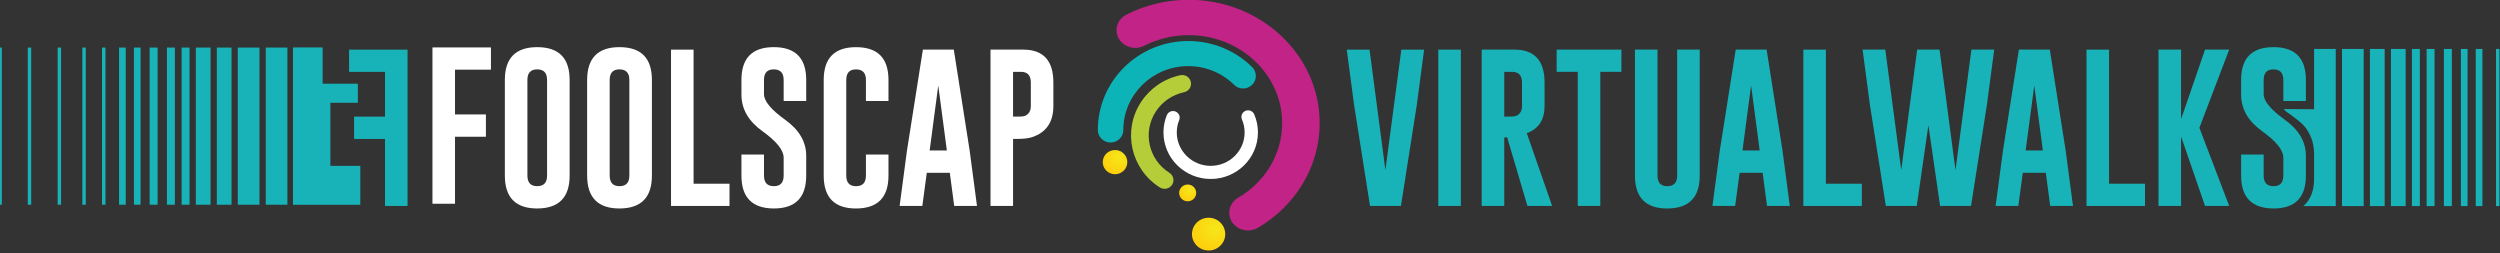 <?xml version="1.0" encoding="UTF-8" standalone="no"?>
<!DOCTYPE svg PUBLIC "-//W3C//DTD SVG 1.1//EN" "http://www.w3.org/Graphics/SVG/1.1/DTD/svg11.dtd">
<svg width="100%" height="100%" viewBox="0 0 978 99" version="1.1" xmlns="http://www.w3.org/2000/svg" xmlns:xlink="http://www.w3.org/1999/xlink" xml:space="preserve" xmlns:serif="http://www.serif.com/" style="fill-rule:evenodd;clip-rule:evenodd;stroke-linejoin:round;stroke-miterlimit:2;">
    <rect x="0" y="0" width="978" height="99" fill="#333333" stroke="none"/>
    <g transform="matrix(1,0,0,1,-24.731,-34.637)">
        <g transform="matrix(1.147,0,0,1.147,-101.354,95.182)">
            <g transform="matrix(0.752,0,0,0.752,257.423,16.703)">
                <path d="M0,-70.893L26.521,-70.893L26.521,-60.812L10.226,-60.812L10.226,-40.505L24.245,-40.505L24.245,-30.388L10.226,-30.388L10.226,0L0,0L0,-70.893Z" style="fill:white;fill-rule:nonzero;"/>
            </g>
            <g transform="matrix(0.752,0,0,0.752,248.927,-35.856)">
                <path d="M0,70.893L-10.226,70.893L-10.226,40.505L-24.245,40.505L-24.245,30.388L-10.226,30.388L-10.226,10.081L-26.521,10.081L-26.521,0L0,0L0,70.893Z" style="fill:rgb(24,179,184);fill-rule:nonzero;"/>
            </g>
            <g transform="matrix(0.752,0,0,0.752,296.515,7.122)">
                <path d="M0,-43.395C0,-46.575 -1.481,-48.176 -4.444,-48.201L-4.517,-48.201C-7.456,-48.201 -8.925,-46.598 -8.925,-43.395L-8.925,-0.036C-8.925,3.168 -7.443,4.77 -4.48,4.77C-1.494,4.77 0,3.168 0,-0.036L0,-43.395ZM10.226,-0.036C10.226,9.889 5.323,14.863 -4.48,14.887C-14.261,14.887 -19.15,9.914 -19.15,-0.036L-19.15,-43.395C-19.15,-53.319 -14.261,-58.282 -4.48,-58.282C5.323,-58.282 10.226,-53.319 10.226,-43.395L10.226,-0.036Z" style="fill:white;fill-rule:nonzero;"/>
            </g>
            <g transform="matrix(0.752,0,0,0.752,324.579,7.122)">
                <path d="M0,-43.395C0,-46.575 -1.481,-48.176 -4.444,-48.201L-4.517,-48.201C-7.456,-48.201 -8.925,-46.598 -8.925,-43.395L-8.925,-0.036C-8.925,3.168 -7.443,4.77 -4.48,4.77C-1.494,4.77 0,3.168 0,-0.036L0,-43.395ZM10.226,-0.036C10.226,9.889 5.323,14.863 -4.48,14.887C-14.261,14.887 -19.15,9.914 -19.15,-0.036L-19.15,-43.395C-19.15,-53.319 -14.261,-58.282 -4.48,-58.282C5.323,-58.282 10.226,-53.319 10.226,-43.395L10.226,-0.036Z" style="fill:white;fill-rule:nonzero;"/>
            </g>
            <g transform="matrix(0.752,0,0,0.752,338.787,-35.856)">
                <path d="M0,70.893L0,0L10.226,0L10.226,60.812L26.521,60.812L26.521,70.893L0,70.893Z" style="fill:white;fill-rule:nonzero;"/>
            </g>
            <g transform="matrix(0.752,0,0,0.752,362.803,7.122)">
                <path d="M0,-43.395C0,-53.319 4.89,-58.282 14.67,-58.282C24.474,-58.282 29.376,-53.319 29.376,-43.395L29.376,-33.856L19.15,-33.856L19.15,-43.395C19.15,-46.575 17.669,-48.176 14.706,-48.201L14.634,-48.201C11.694,-48.201 10.226,-46.598 10.226,-43.395L10.226,-36.963C10.226,-33.807 13.417,-29.941 19.801,-25.365C26.184,-20.812 29.376,-15.356 29.376,-8.997L29.376,-0.036C29.376,9.914 24.485,14.887 14.706,14.887C4.901,14.863 0,9.889 0,-0.036L0,-9.575L10.226,-9.575L10.226,-0.036C10.226,3.168 11.719,4.77 14.706,4.77C17.669,4.77 19.15,3.168 19.15,-0.036L19.15,-8.129C19.15,-11.549 15.958,-15.548 9.575,-20.125C3.191,-24.678 0,-30.218 0,-36.747L0,-43.395Z" style="fill:white;fill-rule:nonzero;"/>
            </g>
            <g transform="matrix(0.752,0,0,0.752,412.954,-25.478)">
                <path d="M0,43.323C0,53.248 -4.902,58.221 -14.706,58.246C-24.486,58.246 -29.376,53.272 -29.376,43.323L-29.376,-0.036C-29.376,-9.96 -24.486,-14.923 -14.706,-14.923C-4.902,-14.923 0,-9.96 0,-0.036L0,9.503L-10.226,9.503L-10.226,-0.036C-10.226,-3.216 -11.707,-4.818 -14.67,-4.842L-14.742,-4.842C-17.682,-4.842 -19.15,-3.24 -19.15,-0.036L-19.15,43.323C-19.15,46.527 -17.669,48.129 -14.706,48.129C-11.72,48.129 -10.226,46.527 -10.226,43.323L-10.226,33.784L0,33.784L0,43.323Z" style="fill:white;fill-rule:nonzero;"/>
            </g>
            <g transform="matrix(0.752,0,0,0.752,432.867,-16.948)">
                <path d="M0,20.596L-3.902,-8.888L-7.805,20.596L0,20.596ZM10.334,20.596L13.658,45.744L3.324,45.744L1.337,30.713L-9.105,30.713L-11.129,45.744L-21.427,45.744L-18.103,20.704L-10.876,-25.148L3.144,-25.148L10.334,20.596Z" style="fill:white;fill-rule:nonzero;"/>
            </g>
            <g transform="matrix(0.752,0,0,0.752,455.443,9.867)">
                <path d="M0,-50.731L0,-30.424L2.349,-30.424C3.77,-30.424 4.745,-30.52 5.275,-30.713C7.13,-31.46 8.058,-32.965 8.058,-35.23L8.058,-45.889C8.058,-49.117 6.576,-50.731 3.613,-50.731L0,-50.731ZM-10.226,-60.812L4.661,-60.812C13.742,-60.788 18.283,-55.813 18.283,-45.889L18.283,-35.23C18.283,-27.907 15.019,-23.185 8.491,-21.066C6.925,-20.56 4.648,-20.307 1.662,-20.307L0,-20.307L0,10.081L-10.226,10.081L-10.226,-60.812Z" style="fill:white;fill-rule:nonzero;"/>
            </g>
            <g transform="matrix(0.752,0,0,0.752,209.85,17.05)">
                <path d="M0,-71.354L0,0L30.537,0L30.537,-17.644L16.966,-17.644L16.966,-46.257L29.419,-46.257L29.419,-54.901L13.451,-54.901L13.451,-71.354L0,-71.354Z" style="fill:rgb(24,179,184);fill-rule:nonzero;"/>
            </g>
            <g transform="matrix(-0.752,0,0,0.752,298.606,-47.917)">
                <rect x="120.556" y="15.099" width="9.829" height="71.272" style="fill:rgb(24,179,184);"/>
            </g>
            <g transform="matrix(0.752,0,0,0.752,808.516,-47.446)">
                <path d="M130.385,15.099L120.556,15.099L120.556,42.457C120.556,42.457 108.664,42.348 106.89,42.348C107.346,43.486 108.379,43.525 113.632,47.773C116.596,50.17 117.757,52.139 118.835,54.414C120.717,58.389 120.556,62.834 120.556,62.834L120.556,74.434C120.556,80.655 117.895,84.617 115.627,86.371L130.385,86.371L130.385,15.099Z" style="fill:rgb(24,179,184);"/>
            </g>
            <g transform="matrix(-0.752,0,0,0.752,279.551,-47.917)">
                <rect x="107.884" y="15.099" width="9.829" height="71.272" style="fill:rgb(24,179,184);"/>
            </g>
            <g transform="matrix(0.752,0,0,0.752,827.571,-47.446)">
                <rect x="107.884" y="15.099" width="9.829" height="71.272" style="fill:rgb(24,179,184);"/>
            </g>
            <g transform="matrix(-0.752,0,0,0.752,262.863,-47.917)">
                <rect x="98.361" y="15.099" width="6.68" height="71.272" style="fill:rgb(24,179,184);"/>
            </g>
            <g transform="matrix(0.752,0,0,0.752,844.259,-47.446)">
                <rect x="98.361" y="15.099" width="6.68" height="71.272" style="fill:rgb(24,179,184);"/>
            </g>
            <g transform="matrix(-0.752,0,0,0.752,248.545,-47.917)">
                <rect x="88.839" y="15.099" width="6.68" height="71.272" style="fill:rgb(24,179,184);"/>
            </g>
            <g transform="matrix(0.752,0,0,0.752,858.577,-47.446)">
                <rect x="88.839" y="15.099" width="6.68" height="71.272" style="fill:rgb(24,179,184);"/>
            </g>
            <g transform="matrix(-0.752,0,0,0.752,236.537,-47.917)">
                <rect x="82.392" y="15.099" width="3.604" height="71.272" style="fill:rgb(24,179,184);"/>
            </g>
            <g transform="matrix(0.752,0,0,0.752,870.585,-47.446)">
                <rect x="82.392" y="15.099" width="3.604" height="71.272" style="fill:rgb(24,179,184);"/>
            </g>
            <g transform="matrix(-0.752,0,0,0.752,226.513,-47.917)">
                <rect x="75.726" y="15.099" width="3.604" height="71.272" style="fill:rgb(24,179,184);"/>
            </g>
            <g transform="matrix(0.752,0,0,0.752,880.609,-47.446)">
                <rect x="75.726" y="15.099" width="3.604" height="71.272" style="fill:rgb(24,179,184);"/>
            </g>
            <g transform="matrix(-0.752,0,0,0.752,214.728,-47.917)">
                <rect x="67.889" y="15.099" width="3.603" height="71.272" style="fill:rgb(24,179,184);"/>
            </g>
            <g transform="matrix(0.752,0,0,0.752,892.394,-47.446)">
                <rect x="67.889" y="15.099" width="3.603" height="71.272" style="fill:rgb(24,179,184);"/>
            </g>
            <g transform="matrix(-0.752,0,0,0.752,203.561,-47.917)">
                <rect x="60.756" y="15.099" width="3.017" height="71.272" style="fill:rgb(24,179,184);"/>
            </g>
            <g transform="matrix(0.752,0,0,0.752,903.561,-47.446)">
                <rect x="60.756" y="15.099" width="3.017" height="71.272" style="fill:rgb(24,179,184);"/>
            </g>
            <g transform="matrix(-0.752,0,0,0.752,193.427,-47.917)">
                <rect x="54.017" y="15.099" width="3.017" height="71.272" style="fill:rgb(24,179,184);"/>
            </g>
            <g transform="matrix(0.752,0,0,0.752,913.695,-47.446)">
                <rect x="54.017" y="15.099" width="3.017" height="71.272" style="fill:rgb(24,179,184);"/>
            </g>
            <g transform="matrix(-0.752,0,0,0.752,180.713,-47.917)">
                <rect x="46.294" y="15.099" width="1.552" height="71.272" style="fill:rgb(24,179,184);"/>
            </g>
            <g transform="matrix(0.752,0,0,0.752,926.41,-47.446)">
                <rect x="46.294" y="15.099" width="1.552" height="71.272" style="fill:rgb(24,179,184);"/>
            </g>
            <g transform="matrix(-0.752,0,0,0.752,167.274,-47.917)">
                <rect x="37.357" y="15.099" width="1.553" height="71.272" style="fill:rgb(24,179,184);"/>
            </g>
            <g transform="matrix(-0.752,0,0,0.752,150.421,-47.917)">
                <rect x="26.15" y="15.099" width="1.552" height="71.272" style="fill:rgb(24,179,184);"/>
            </g>
            <g transform="matrix(-0.752,0,0,0.752,130.044,-47.917)">
                <rect x="12.599" y="15.099" width="1.552" height="71.272" style="fill:rgb(24,179,184);"/>
            </g>
            <g transform="matrix(-0.752,0,0,0.752,110.547,-47.917)">
                <rect x="0" y="15.099" width="0.819" height="71.272" style="fill:rgb(24,179,184);"/>
            </g>
        </g>
        <g transform="matrix(1.147,0,0,1.147,-115.308,95.182)">
            <g transform="matrix(0.752,0,0,0.752,599.898,-35.856)">
                <path d="M0,70.893L-14.02,70.893L-21.246,25.077L-24.57,0L-14.236,0L-7.046,54.633L0.181,0L10.515,0L7.19,25.149L0,70.893Z" style="fill:rgb(24,179,184);fill-rule:nonzero;"/>
            </g>
            <g transform="matrix(0.752,0,0,0.752,109.932,-46.784)">
                <rect x="668.502" y="14.535" width="10.226" height="70.893" style="fill:rgb(24,179,184);"/>
            </g>
            <g transform="matrix(0.752,0,0,0.752,635.134,9.867)">
                <path d="M0,-50.731L0,-30.424L2.349,-30.424C3.77,-30.424 4.745,-30.52 5.275,-30.713C7.13,-31.46 8.058,-32.965 8.058,-35.23L8.058,-45.889C8.058,-49.117 6.576,-50.731 3.613,-50.731L0,-50.731ZM-10.226,-60.812L4.661,-60.812C13.742,-60.788 18.283,-55.813 18.283,-45.889L18.283,-35.23C18.283,-28.991 15.597,-24.883 10.226,-22.909L21.716,10.081L10.515,10.081L1.301,-21.102L0,-20.921L0,10.081L-10.226,10.081L-10.226,-60.812Z" style="fill:rgb(24,179,184);fill-rule:nonzero;"/>
            </g>
            <g transform="matrix(0.752,0,0,0.752,675.097,17.447)">
                <path d="M0,-70.893L0,-60.812L-9.575,-60.812L-9.575,0L-19.801,0L-19.801,-60.812L-29.376,-60.812L-29.376,-70.893L0,-70.893Z" style="fill:rgb(24,179,184);fill-rule:nonzero;"/>
            </g>
            <g transform="matrix(0.752,0,0,0.752,701.802,-24.636)">
                <path d="M0,42.203C0,52.128 -4.902,57.101 -14.706,57.126C-24.486,57.126 -29.376,52.152 -29.376,42.203L-29.376,-14.923L-19.15,-14.923L-19.15,42.203C-19.15,45.407 -17.669,47.009 -14.706,47.009C-11.72,47.009 -10.226,45.407 -10.226,42.203L-10.226,-14.923L0,-14.923L0,42.203Z" style="fill:rgb(24,179,184);fill-rule:nonzero;"/>
            </g>
            <g transform="matrix(0.752,0,0,0.752,722.259,-16.948)">
                <path d="M0,20.596L-3.902,-8.888L-7.805,20.596L0,20.596ZM10.334,20.596L13.658,45.744L3.324,45.744L1.337,30.713L-9.105,30.713L-11.129,45.744L-21.427,45.744L-18.103,20.704L-10.876,-25.148L3.144,-25.148L10.334,20.596Z" style="fill:rgb(24,179,184);fill-rule:nonzero;"/>
            </g>
            <g transform="matrix(0.752,0,0,0.752,737.147,-35.856)">
                <path d="M0,70.893L0,0L10.226,0L10.226,60.812L26.521,60.812L26.521,70.893L0,70.893Z" style="fill:rgb(24,179,184);fill-rule:nonzero;"/>
            </g>
            <g transform="matrix(0.752,0,0,0.752,789.036,-23.631)">
                <path d="M0,38.373L7.227,-16.26L17.561,-16.26L14.236,8.889L7.046,54.633L-6.974,54.633L-12.285,18.03L-17.561,54.633L-31.58,54.633L-38.807,8.816L-42.131,-16.26L-31.833,-16.26L-24.606,38.373L-17.38,-16.26L-7.227,-16.26L0,38.373Z" style="fill:rgb(24,179,184);fill-rule:nonzero;"/>
            </g>
            <g transform="matrix(0.752,0,0,0.752,818.838,-16.948)">
                <path d="M0,20.596L-3.902,-8.888L-7.805,20.596L0,20.596ZM10.334,20.596L13.658,45.744L3.324,45.744L1.337,30.713L-9.105,30.713L-11.129,45.744L-21.427,45.744L-18.103,20.704L-10.876,-25.148L3.144,-25.148L10.334,20.596Z" style="fill:rgb(24,179,184);fill-rule:nonzero;"/>
            </g>
            <g transform="matrix(0.752,0,0,0.752,833.726,-35.856)">
                <path d="M0,70.893L0,0L10.226,0L10.226,60.812L26.521,60.812L26.521,70.893L0,70.893Z" style="fill:rgb(24,179,184);fill-rule:nonzero;"/>
            </g>
            <g transform="matrix(0.752,0,0,0.752,872.222,-9.205)">
                <path d="M0,0L13.514,35.446L2.565,35.446L-8.311,3.938L-8.311,35.446L-18.536,35.446L-18.536,-35.446L-8.311,-35.446L-8.311,-3.902L2.565,-35.446L13.514,-35.446L0,0Z" style="fill:rgb(24,179,184);fill-rule:nonzero;"/>
            </g>
            <g transform="matrix(0.752,0,0,0.752,886.457,7.122)">
                <path d="M0,-43.395C0,-53.319 4.89,-58.282 14.67,-58.282C24.474,-58.282 29.376,-53.319 29.376,-43.395L29.376,-33.856L19.15,-33.856L19.15,-43.395C19.15,-46.575 17.669,-48.176 14.706,-48.201L14.634,-48.201C11.694,-48.201 10.226,-46.598 10.226,-43.395L10.226,-36.963C10.226,-33.807 13.417,-29.941 19.801,-25.365C26.184,-20.812 29.376,-15.356 29.376,-8.997L29.376,-0.036C29.376,9.914 24.485,14.887 14.706,14.887C4.901,14.863 0,9.889 0,-0.036L0,-9.575L10.226,-9.575L10.226,-0.036C10.226,3.168 11.719,4.77 14.706,4.77C17.669,4.77 19.15,3.168 19.15,-0.036L19.15,-8.129C19.15,-11.549 15.958,-15.548 9.575,-20.125C3.191,-24.678 0,-30.218 0,-36.747L0,-43.395Z" style="fill:rgb(24,179,184);fill-rule:nonzero;"/>
            </g>
        </g>
        <g transform="matrix(1.389,0,0,1.393,-236.146,356.793)">
            <g transform="matrix(0.651,0,0,0.639,528.8,-200.537)">
                <path d="M0,30.56C-11.269,30.56 -20.438,21.391 -20.438,10.122C-20.438,7.495 -19.945,4.936 -18.975,2.516C-18.381,1.039 -16.701,0.324 -15.227,0.915C-13.75,1.508 -13.033,3.186 -13.625,4.663C-14.322,6.396 -14.676,8.233 -14.676,10.122C-14.676,18.214 -8.092,24.796 0,24.796C8.092,24.796 14.675,18.214 14.675,10.122C14.675,8.136 14.286,6.209 13.518,4.399C12.897,2.934 13.581,1.242 15.046,0.622C16.51,0 18.202,0.685 18.823,2.151C19.894,4.677 20.438,7.359 20.438,10.122C20.438,21.391 11.27,30.56 0,30.56" style="fill:white;fill-rule:nonzero;"/>
            </g>
            <g transform="matrix(0.651,0,0,0.639,500.601,-219.746)">
                <path d="M0,44.612C-3.044,44.612 -5.513,42.143 -5.513,39.099C-5.513,17.539 12.028,0 33.586,0C44.03,0 53.85,4.067 61.233,11.45C63.386,13.604 63.386,17.093 61.233,19.246C59.082,21.399 55.592,21.4 53.438,19.246C48.137,13.944 41.086,11.024 33.586,11.024C18.106,11.024 5.512,23.618 5.512,39.099C5.512,42.143 3.044,44.612 0,44.612" style="fill:rgb(12,180,184);fill-rule:nonzero;"/>
            </g>
            <g transform="matrix(0,4.924,5.017,0,500.547,-184.716)">
                <ellipse cx="-0.208" cy="0.261" rx="0.69" ry="0.69" style="fill:url(#_Radial1);"/>
            </g>
            <g transform="matrix(0.651,0,0,0.639,517.918,-208.964)">
                <path d="M0,46.318C-1.14,48.095 -3.504,48.612 -5.28,47.474C-17.869,39.403 -21.544,22.598 -13.474,10.011C-9.564,3.914 -3.516,-0.296 3.56,-1.844C5.623,-2.294 7.659,-0.988 8.111,1.075C8.563,3.137 7.257,5.174 5.194,5.626C0.113,6.737 -4.229,9.759 -7.038,14.137C-12.831,23.176 -10.194,35.243 -1.155,41.038C0.622,42.176 1.14,44.54 0,46.318" style="fill:rgb(181,205,57);fill-rule:nonzero;"/>
            </g>
            <g transform="matrix(3.533,0,0,-3.467,522.841,-175.824)">
                <path d="M-0.722,0.733C-0.925,0.417 -0.833,-0.004 -0.516,-0.207C-0.2,-0.409 0.22,-0.317 0.423,-0.001C0.626,0.315 0.534,0.736 0.218,0.938C0.104,1.011 -0.023,1.046 -0.149,1.046C-0.373,1.046 -0.592,0.935 -0.722,0.733Z" style="fill:url(#_Radial2);fill-rule:nonzero;"/>
            </g>
            <g transform="matrix(6.888,0,0,-6.761,529.88,-163.373)">
                <path d="M-0.599,0.898C-0.919,0.701 -1.019,0.282 -0.822,-0.038C-0.626,-0.359 -0.206,-0.459 0.114,-0.262C0.434,-0.065 0.534,0.354 0.337,0.675C0.209,0.884 -0.014,0.999 -0.243,0.999C-0.365,0.999 -0.488,0.966 -0.599,0.898Z" style="fill:url(#_Radial3);fill-rule:nonzero;"/>
            </g>
            <g transform="matrix(0.651,0,0,0.639,539.312,-231.326)">
                <path d="M0,101.37C-2.709,101.37 -5.356,100.072 -6.895,97.712C-9.265,94.073 -8.104,89.285 -4.302,87.017C7.638,79.896 14.766,67.622 14.766,54.183C14.766,32.869 -3.361,15.527 -25.643,15.527C-32.37,15.527 -39.029,17.139 -44.896,20.188C-48.836,22.235 -53.762,20.84 -55.9,17.072C-58.039,13.304 -56.58,8.591 -52.645,6.545C-44.405,2.264 -35.068,0 -25.643,0C5.588,0 30.994,24.307 30.994,54.183C30.994,63.55 28.453,72.785 23.646,80.89C18.991,88.74 12.296,95.415 4.285,100.193C2.949,100.99 1.465,101.37 0,101.37" style="fill:rgb(193,36,134);fill-rule:nonzero;"/>
            </g>
        </g>
    </g>
    <defs>
        <radialGradient id="_Radial1" cx="0" cy="0" r="1" gradientUnits="userSpaceOnUse" gradientTransform="matrix(0,1,1,0,-0.469,0.469)"><stop offset="0" style="stop-color:rgb(245,231,27);stop-opacity:1"/><stop offset="1" style="stop-color:rgb(254,205,11);stop-opacity:1"/></radialGradient>
        <radialGradient id="_Radial2" cx="0" cy="0" r="1" gradientUnits="userSpaceOnUse" gradientTransform="matrix(1,0,0,-1,0,0.637)"><stop offset="0" style="stop-color:rgb(245,231,27);stop-opacity:1"/><stop offset="1" style="stop-color:rgb(254,205,11);stop-opacity:1"/></radialGradient>
        <radialGradient id="_Radial3" cx="0" cy="0" r="1" gradientUnits="userSpaceOnUse" gradientTransform="matrix(1,0,0,-1,0,0.54)"><stop offset="0" style="stop-color:rgb(245,231,27);stop-opacity:1"/><stop offset="1" style="stop-color:rgb(254,205,11);stop-opacity:1"/></radialGradient>
    </defs>
</svg>
